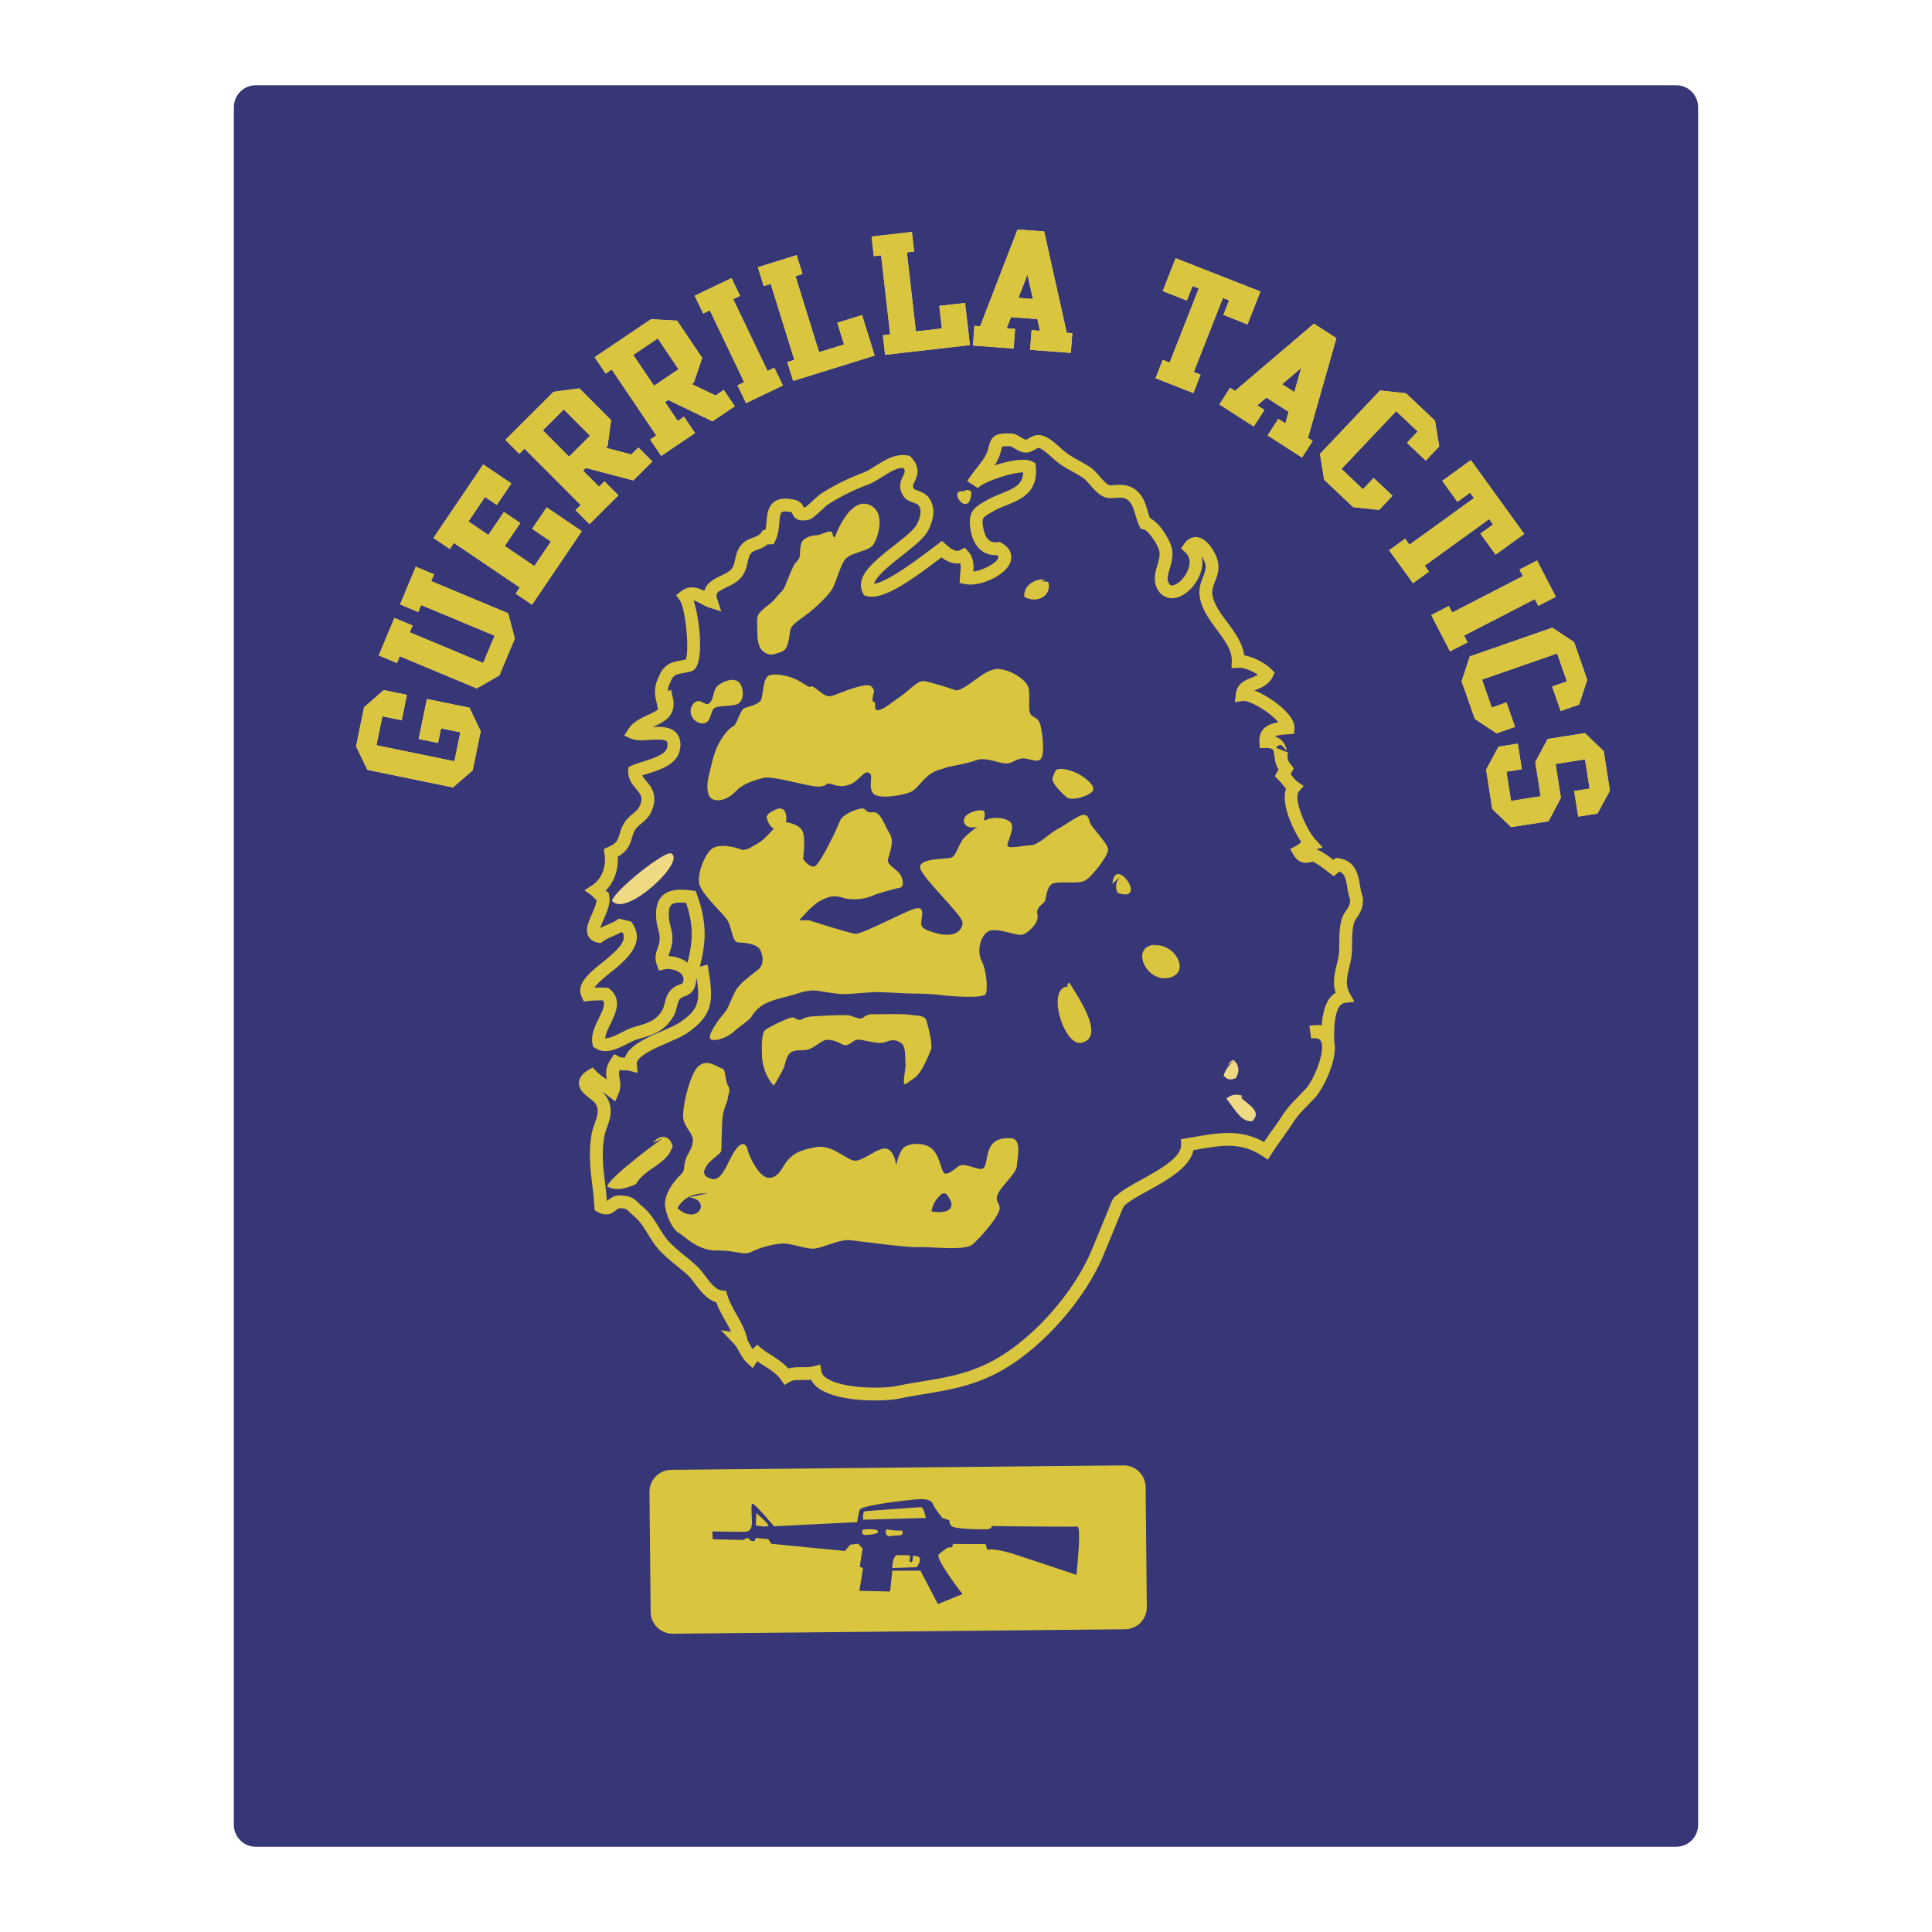 <svg xmlns="http://www.w3.org/2000/svg" width="2500" height="2500" viewBox="0 0 192.756 192.756"><g fill-rule="evenodd" clip-rule="evenodd"><path fill="#fff" d="M0 0h192.756v192.756H0V0z"/><path d="M169.424 182.055a2.196 2.196 0 0 1-2.197 2.197H25.529a2.196 2.196 0 0 1-2.197-2.197V10.701c0-1.213.983-2.196 2.197-2.196h141.697c1.213 0 2.197.983 2.197 2.196v171.354h.001z" fill="#373777"/><path d="M71.099 79.742c-.637-.28-.601-1.562-.366-2.417.234-.856.409-2.148 1.049-3.262s1.046-1.411 1.411-1.63c.363-.22.663-1.664 1.103-1.802s1.354-.334 1.608-.756c.255-.422.177-2.237.818-2.484.641-.247 2.206-.021 3.391.779 1.186.8.473-.019 1.162.444.688.464 1.097 1.032 1.816.789s3.33-1.389 3.821-.934c.492.454.209.6.145 1.188-.065.588.229.167.25.562.022.395-.072.744.445.61.518-.135 1.296-.81 2.067-1.327.771-.518 1.724-1.617 2.352-1.55.542.057 2.477.678 2.987.844l.125.041s.107.241 1.119-.384c1.013-.625 2.165-1.795 3.265-1.707 1.098.087 2.828 1.03 2.982 2.021.152.991-.182 2.315.316 2.652.496.337.736.269.926 1.34.188 1.071.348 2.811-.176 3.063-.521.253-1.246-.291-1.922-.124-.678.167-.893.591-1.752.435-.859-.156-1.826-.592-2.666-.275-.84.318-2.825.664-2.825.664-.643.286-1.112.227-1.887.822s-1.121 1.329-1.766 1.655c-.644.325-3.344.837-3.824.107-.479-.73.114-1.688-.346-1.984s-.973.627-1.619.992-1.278.416-2.054.146c-.775-.271-.321.143-1.269.219-.949.077-4.637-1.109-5.592-.875s-2.114.616-2.775 1.334c-.662.719-1.625 1.11-2.319.804zM71.221 70.692c-.369.338-.262 1.484-1.128 1.486-.866.001-1.605-1.095-.938-1.931.667-.837 1.205.367 1.659-.124.455-.492.291-1.247.784-1.698.492-.451 1.693-.91 2.179-.298.485.612.435 1.751-.131 2.081-.568.329-2.015.108-2.425.484zM76.891 65.311c-.704-.11-1.315-.531-1.326-2.066-.011-1.536-.162-1.7.334-2.229.495-.53 1.017-.743 1.559-1.428s.612-.485.922-1.259.53-1.316.79-1.855c.26-.54.614-.524.642-1.153.028-.629.016-1.259.462-1.555.446-.295.882-.354 1.276-.377.395-.021 1.366-.609 1.468-.25.103.359.206.679.342.291.135-.388 1.505-3.792 3.325-3.082 1.819.709.873 3.424.413 4.034-.46.609-2.12.734-2.697 1.338-.578.605-.927 2.282-1.353 3.011s-1.615 1.819-2.31 2.379c-.694.56-1.663 1.108-1.842 1.612-.18.504-.125 1.923-.808 2.248-.684.323-1.197.341-1.197.341zM105.361 76.838c.33-.301 1.498-.013 2.229.374s1.758 1.219 1.42 1.716c-.336.497-2.133 1.048-2.625.593-.49-.455-1.512-1.405-1.371-1.911.14-.505.347-.772.347-.772zM78.4 82.031c.133-.349.117-1.767-1.008-1.265-1.124.502-.939.786-.762 1.227.177.441.56.694.56.694s-.954 1.1-1.479 1.391c-.525.292-1.299.888-1.801.669-.502-.219-2.333-.693-3.035.063-.703.757-1.329 2.461-1.095 3.417.233.955 2.087 2.651 2.684 3.425.596.774.526 2.346 1.194 2.375.668.029 1.845.121 2.173.726.327.605.407 1.475-.165 1.961-.573.486-1.829 1.297-2.301 2.182-.472.885-.706 1.74-1.12 2.195-.414.455-1.877 2.398-1.297 2.621.581.223 1.705-.279 2.239-.768.533-.488 1.588-1.191 1.757-1.459.169-.268.595-.998 1.559-1.428s1.955-.584 2.713-.826c.759-.24 1.52-.523 2.497-.361.978.16 1.836.316 2.585.311.749-.008 1.896-.154 2.843-.189.946-.037 3.144.137 4.049.137.905.002 1.809.041 2.827.164 1.019.125 4.12.34 4.336-.123.219-.463.066-2.398-.406-3.287-.473-.887-.211-2.371.602-2.926.811-.555 2.93.522 3.531.274.602-.25 1.627-1.188 1.426-1.984-.201-.797.635-.996.771-1.423s.184-1.488.822-1.697c.639-.208 2.32.063 3.041-.22s2.354-2.456 2.42-3.083-1.711-2.28-1.844-2.837-.354-.921-1.119-.521-1.5.958-2.143 1.284c-.645.326-1.881 1.571-2.59 1.579s-2.422.444-2.361-.025c.061-.47.871-1.891.223-2.353-.65-.461-1.793-.433-2.357-.143-.562.29.4-1.045-.586-.971-.989.074-1.88.666-1.555 1.31.327.645 1.285.332 1.285.332s-.773.557-1.309 1.084c-.534.527-.791 1.894-1.348 2.027-.558.134-3.308.012-3.038 1.048.269 1.036 4.166 4.632 4.211 5.383.046.75-.739 1.582-2.529 1.108-1.791-.472-1.619-.779-1.554-1.367.065-.588.253-1.288-.581-1.128-.833.16-5.351 2.599-6.017 2.53-.666-.068-4.626-1.345-4.626-1.345-.709.008-.983-.004-.983-.004s1.287-1.519 2.052-1.917c.766-.4 1.328-.65 2.298-.332s2.319.102 2.922-.187c.604-.288 2.474-.757 2.792-.822.318-.065.379-.574.091-1.177-.289-.603-1.371-1.044-1.309-1.554.062-.509.709-1.819.194-2.629-.515-.811-.923-2.285-1.716-2.163-.792.123-.571-.458-1.165-.366-.595.092-1.878.626-2.102 1.247s-2.006 4.439-2.562 4.533c-.556.093-1.109-.758-1.109-.758s.289-2.074-.073-2.798c-.358-.725-1.652-.861-1.652-.861z" fill="#d9c53e"/><path d="M77.205 108.318c-.455-.414-1.111-1.584-1.174-2.846-.062-1.264-.05-2.445.357-2.742.406-.297 2.5-1.346 2.771-1.215.27.129.575.34.817.193.243-.148.643-.287 1.116-.307.474-.018 3.238-.211 3.743-.07.506.141.966.436 1.251.213.285-.225.606-.369.921-.354.314.014 3.074-.062 3.699.043.625.107 1.534.029 1.708.549.174.52.679 2.471.46 2.973s-.889 2.322-1.7 2.838c-.81.516-1.023.9-.992.193s.212-1.25.156-1.766c-.056-.514.071-1.611-.426-1.947-.498-.336-.85-.393-1.571-.109-.721.285-2.193-.252-2.745-.238-.552.016-.94.785-1.518.486-.578-.303-1.389-.652-1.953-.363-.564.291-.977.744-1.574.877-.597.131-1.257-.057-1.707.318-.45.373-.441 1.082-.744 1.699-.302.618-.895 1.575-.895 1.575z" fill="#d9c53e"/><path d="M72.121 106.639c-.661-.221-1.607-1.055-2.471-.227s-1.601 4.182-1.485 5.131c.115.951.997 1.502.962 2.287-.035.787-.525 1.197-.756 1.975-.231.777.08.869-.537 1.473s-1.62 1.938-1.473 3.045c.148 1.109.8 2.398 1.378 2.699.577.301 1.851 1.773 3.782 1.742 1.93-.035 2.653.549 3.499.113.846-.436 2.2-.77 3.067-.811.868-.039 2.413.619 3.246.498.832-.121 2.481-.914 3.383-.836s5.833.77 6.899.697c1.066-.07 4.549.396 5.365-.236.815-.635 2.727-2.912 2.756-3.58s-.559-.732-.127-1.58c.43-.848 1.818-1.969 1.854-2.754.033-.785.508-2.615-.551-2.701-1.061-.086-1.859.193-2.213 1.084-.355.891-.246 1.998-.836 1.971-.59-.025-1.705-.625-2.192-.293-.487.334-1.227 1.049-1.524.643-.297-.408-.434-1.791-1.233-2.418-.799-.625-2.378-.537-2.836.033-.458.57-.664 1.664-.664 1.664s-.17-1.504-.991-1.658c-.819-.154-2.339 1.275-3.162 1.201-.824-.076-2.213-1.635-3.839-1.352s-2.233.65-2.813 1.295c-.579.643-.865 1.771-1.889 1.766s-2.025-2.293-2.122-2.77c-.097-.477-.466-1.045-1.22-.014-.754 1.029-1.281 3.172-2.372 2.887-1.09-.283-.788-.9-.41-1.436.378-.533 1.307-1.043 1.359-1.357.053-.312.032-2.518.15-3.418.118-.9.453-1.357.515-1.867s.307-.695.015-1.219c-.29-.525-.243-1.587-.514-1.677zM100.914 43.253c-1.525-.065-2.01.208-2.256 1.27-.057.246-.121.524-.301.87-.225.429-.59.896-.943 1.348-.311.396-.629.805-.883 1.222-.001.002-.004.003-.004.005v.001c-.008.013-.019.026-.026.039l1.074.697c.42-.596 3.395-1.586 4.502-1.573l.002.024c-.051 1.165-.814 1.532-2.152 2.071-.455.182-.924.372-1.375.624l-.127.071c-1.004.561-1.617.962-1.663 2.024-.012.276.014.598.081.978.29 1.625 1.274 2.534 2.592 2.455.145.103.176.177.174.227 0 .022-.008.04-.014.054-.217.565-1.555 1.246-2.492 1.367.006-.083.014-.164.018-.25.025-.583-.037-1.225-.533-1.767l-.337-.369-.439.238c-.143.077-.521.281-1.433-.554l-.392-.359-1.174.881c-1.094.83-4.206 3.189-5.599 3.404.167-.759 1.684-1.955 2.746-2.788 1.174-.921 2.284-1.791 2.696-2.64.287-.591.441-1.132.463-1.63a2.481 2.481 0 0 0-.283-1.287c-.327-.617-.914-.832-1.302-.973-.11-.04-.271-.1-.322-.138-.086-.121-.127-.209-.123-.307.005-.108.062-.231.161-.436.118-.243.274-.566.292-.957.018-.412-.119-.899-.62-1.448l-.143-.157-.209-.041c-1.205-.233-2.265.434-3.201 1.022-.433.272-.842.53-1.222.676-1.562.597-2.894 1.257-4.189 2.076-.23.146-.522.417-.862.73-.238.22-.625.576-.777.667-.046.007-.093.015-.125.018-.093-.246-.305-.636-.938-.777-.906-.201-1.545-.136-2.014.207-.634.464-.705 1.27-.768 1.981a7.128 7.128 0 0 1-.11.832h-.236l-.191.263c-.188.259-.435.359-.821.503-.337.126-.72.268-1.039.59-.493.497-.62 1.067-.732 1.571-.078.348-.144.648-.321.901-.219.314-.65.519-1.106.735-.605.287-1.431.681-1.649 1.516-.627-.32-1.467-.628-2.326.038l-.488.379.361.502c.461.64.811 3.448.742 5.021-.018.399-.064.712-.141.896-.105.023-.242.049-.355.071-.63.118-1.1.22-1.403.434-.597.423-.754.796-.937 1.227l-.104.239a2.956 2.956 0 0 0-.264 1.096c-.022.5.083.943.174 1.33.075.313.14.588.129.838-.001.028-.004.055-.007.083l1.273.148c.007-.06.012-.119.014-.177.019-.426-.073-.812-.162-1.188-.081-.34-.154-.651-.14-.974.009-.204.053-.411.152-.632l.114-.263c.157-.369.199-.469.5-.682.125-.075.647-.172.898-.22.564-.106.847-.16 1.048-.399.308-.368.457-1.086.494-1.941.071-1.604-.249-3.688-.639-4.88.176.04.398.146.73.327.264.144.537.291.834.387l1.192.384-.386-1.191a1.24 1.24 0 0 1-.079-.414c.014-.308.281-.466.975-.795.559-.266 1.193-.566 1.607-1.159.322-.461.428-.937.521-1.356.099-.443.17-.725.391-.947.121-.122.332-.201.577-.292.322-.12.701-.264 1.047-.561.067.012.131.029.205.025l.364-.024.165-.325c.3-.589.357-1.233.407-1.801.039-.44.083-.939.248-1.06.052-.038.273-.147.979.009l.029.009.01.028c.216.661.707.884 1.592.724.339-.061.658-.331 1.357-.979.244-.225.547-.504.678-.588 1.221-.773 2.48-1.396 3.962-1.962.497-.19.98-.494 1.447-.788.729-.459 1.42-.892 2.069-.87.102.138.144.245.138.354-.005.126-.069.258-.163.451-.115.235-.27.557-.287.944-.015.33.072.708.371 1.123.239.331.598.461.914.577.317.116.516.195.607.368.1.19.146.402.135.642-.014.317-.125.685-.334 1.117-.283.583-1.326 1.399-2.333 2.19-1.587 1.244-3.218 2.522-3.277 3.85-.012.279.045.559.186.842l.126.251.27.078c1.575.455 4.377-1.533 7.113-3.609l.343-.257c.661.494 1.289.689 1.879.593.033.14.04.301.031.498-.006.13-.018.273-.032.435l-.077 1.027.538.107c1.371.314 3.986-.762 4.521-2.148.109-.282.369-1.257-.869-1.951l-.195-.109-.219.035c-.928.149-1.273-.678-1.402-1.397-.182-1.029-.098-1.076.945-1.659l.129-.072c.379-.212.809-.385 1.225-.553 1.418-.57 3.178-1.279 2.936-3.856l-.031-.338-.297-.164c-.695-.382-2.322-.118-3.787.386.098-.151.191-.304.271-.459.256-.49.346-.884.414-1.173.02-.086.045-.19.064-.244.078-.023.291-.058.859-.035.074.022.25.127.371.197.299.177.639.377 1.002.418.465.053.822-.155 1.082-.308.174-.101.283-.161.348-.148.332.07.902.579 1.32.951.279.248.541.481.791.657.418.294.846.531 1.258.759.377.209.732.405 1.061.633.217.15.445.412.684.688.354.405.752.865 1.277 1.14.418.219.879.186 1.283.156.562-.04.924-.049 1.277.27.373.338.52.84.689 1.423.107.368.217.749.398 1.112l.137.277.303.064c.391.083 1.318 1.35 1.527 2.086.127.446-.018.944-.172 1.471-.213.728-.477 1.634.066 2.506.365.584.955.872 1.615.789 1.072-.135 2.236-1.273 2.652-2.592.092-.292.145-.58.156-.858a2.694 2.694 0 0 0-.08-.75c.117.182.229.39.311.609.074.194.1.368.092.543-.012.283-.115.568-.262.945-.158.406-.332.857-.355 1.389-.006.116-.004.234.008.358.117 1.337.938 2.443 1.732 3.514.781 1.056 1.521 2.053 1.488 3.131l-.023.702.703-.042c.525-.032 1.336.306 1.92.698a3.774 3.774 0 0 1-.637.299c-.602.236-1.426.561-1.555 1.601l-.104.833.83-.12c.363-.052 1.578.45 2.738 1.388.365.295.611.544.779.744-.844.131-1.836.495-1.891 1.715-.002.076-.002.154.002.236l.031.622.621-.013c.734-.016.771.301.785.419l.055.471.031.005c.014.436.137.859.377 1.24l-.367.678.354.365c.154.143.279.301.414.467.104.131.217.271.35.41a2.54 2.54 0 0 0-.125.702c-.066 1.499.891 3.506 1.654 4.637l-.129.096c-.143.108-.289.219-.398.277l-.59.311.334.576c.576 1 1.354.823 1.727.737a1.17 1.17 0 0 1 .221-.038c.438.206.887.549 1.32.881l.748.568.377-.318.184-.15c.518.184.65.69.811 1.721l.025.162c.053.336.123.553.174.712.045.139.066.207.062.319a1.566 1.566 0 0 1-.029.216c-.051.282-.186.483-.355.738-.176.264-.377.563-.484.973a6.882 6.882 0 0 0-.197 1.442c-.012.279-.014.551-.016.811-.002.248-.004.489-.014.721a5.188 5.188 0 0 1-.076.724l-.164.741c-.121.512-.246 1.033-.27 1.572-.018.4.029.814.164 1.24-.805.469-1.27 1.553-1.391 3.238a5.37 5.37 0 0 0-1.221.053h-.006c-.004 0-.006 0-.01.002l.182 1.268c.77-.104.912.164.967.266.098.184.131.439.119.738-.057 1.258-.967 3.281-1.604 3.99l-.77.807c-.553.561-1.076 1.09-1.607 1.914-.309.479-.643.947-.996 1.441-.271.381-.545.775-.811 1.172-2.348-1.291-4.465-.932-6.889-.518l-1.402.236.014.561c.041 1.268-2.176 2.492-3.959 3.477-1.602.885-2.865 1.584-3.062 2.512-.074.354.008.701.238 1.006l1.014-.77c0 .008.004.014.002.02v.01c.094-.365 1.555-1.172 2.43-1.654 1.984-1.098 4.209-2.328 4.568-4.07l.373-.062c2.537-.436 4.371-.748 6.52.654l.545.355.348-.551c.346-.549.736-1.1 1.117-1.633.346-.484.703-.988 1.029-1.492.457-.711.914-1.174 1.441-1.709l.811-.848c.617-.689 1.846-2.951 1.926-4.768a3.318 3.318 0 0 0-.074-.881c.002-.062.01-.775.01-.775.002-.135.006-.266.012-.393.07-1.604.441-2.518 1.053-2.586l.955-.107-.465-.84a2.272 2.272 0 0 1-.287-1.258c.018-.414.119-.844.232-1.322l.176-.792a6.13 6.13 0 0 0 .098-.913c.012-.257.014-.513.016-.766.002-.254.004-.51.016-.766.018-.398.057-.794.156-1.171.053-.202.166-.371.309-.585.203-.302.453-.677.553-1.221a3.08 3.08 0 0 0 .047-.392 1.953 1.953 0 0 0-.123-.767c-.043-.138-.09-.28-.127-.517l-.025-.158c-.168-1.095-.4-2.595-2.141-2.854l-.277-.041-.254.204c-.449-.345-.953-.725-1.504-.98a1.153 1.153 0 0 0-.227-.078l.668-.18-.715-.782c-.82-.879-1.863-3.204-1.812-4.331.01-.211.057-.38.15-.49l.465-.539-.584-.406c-.199-.138-.34-.313-.518-.536a32.239 32.239 0 0 0-.195-.238l.314-.568-.283-.384a1.224 1.224 0 0 1-.289-1.203l-1.189-.465a.505.505 0 0 1 .529-.273l.523.555c-.084-.7-.514-1.201-1.18-1.423.203-.096.555-.159 1.172-.203l.756-.055.029-.576c.025-.57-.367-1.23-1.164-1.961-.695-.636-1.82-1.411-2.834-1.792l.18-.073c.535-.211 1.268-.499 1.654-1.296l.197-.409-.32-.322c-.607-.611-1.721-1.232-2.721-1.4-.172-1.245-.947-2.297-1.705-3.317-.719-.97-1.398-1.886-1.484-2.862-.004-.063-.006-.125-.004-.187.016-.325.135-.634.271-.984.15-.389.324-.835.348-1.354a2.613 2.613 0 0 0-.174-1.05c-.264-.7-.969-1.917-1.939-2.038-.289-.036-.842.001-1.301.659l-.324.462.416.379c.545.494.486 1.144.342 1.602-.283.897-1.074 1.641-1.592 1.707-.141.018-.25-.008-.367-.195a.916.916 0 0 1-.127-.538c.012-.256.094-.557.203-.932.119-.41.25-.854.27-1.329a2.637 2.637 0 0 0-.096-.851c-.184-.649-1.076-2.331-2.135-2.852a7.366 7.366 0 0 1-.232-.696c-.195-.673-.418-1.435-1.061-2.017-.777-.702-1.65-.638-2.229-.597-.236.017-.502.036-.598-.014-.311-.162-.611-.51-.904-.845-.279-.323-.57-.658-.92-.9-.383-.264-.783-.486-1.168-.701a12.43 12.43 0 0 1-1.145-.687 8.806 8.806 0 0 1-.676-.565c-.609-.545-1.244-1.108-1.908-1.248-.551-.116-.975.131-1.256.294-.088.051-.252.146-.295.142-.094-.012-.344-.16-.492-.248-.316-.182-.611-.357-.943-.371z" fill="#d9c53e"/><path d="M66.295 69.14l-.184-.056-.171.843a8.527 8.527 0 0 1-.066-.031c.02.089.02.158.025.233l-.042.21.046.016c-.062.381-.415.594-1.243.971-.7.319-1.493.68-1.982 1.433l-.408.627.683.307c.481.216 1.136.175 1.829.131.605-.038 1.52-.095 1.743.155.053.06.077.179.07.339a1.916 1.916 0 0 1-.028.239c-.13.717-1.447 1.127-2.408 1.426-.409.128-.797.249-1.106.389l-.364.165-.012.399c-.024.81.427 1.343.79 1.772.324.384.551.652.533 1.062-.009.2-.076.433-.218.73-.117.246-.373.46-.644.688-.279.234-.597.501-.824.858-.273.429-.391.819-.495 1.162-.178.589-.276.914-1.134 1.3l-.443.199.072.481c.037.245.049.488.039.725-.044 1.007-.503 1.906-1.262 2.403l-.773.506.746.546c.054.04.1.091.163.163.075.084.169.186.292.287-.031.379-.265.92-.463 1.373-.24.548-.471 1.076-.492 1.557-.01.232.029.455.138.663.123.231.387.53.948.634l.275.052.225-.167c.305-.227.646-.373 1.007-.527.264-.113.536-.24.812-.393l.162.039c.07.156.116.312.109.47-.03.672-.765 1.392-2.165 2.524-1.056.854-2.14 1.73-2.183 2.729-.011.24.039.488.164.744l.201.41.453-.055c.424-.053.948-.072 1.424-.062a.555.555 0 0 1 .131.385c-.013.303-.19.729-.519 1.402-.306.627-.644 1.322-.674 2.021-.008.188.005.375.047.562l.057.252.216.143c1.014.668 2.229.055 3.205-.438.359-.182.698-.352.965-.432l.29-.086c1.261-.367 2.451-.715 3.329-2.211.195-.332.285-.686.365-.998.071-.279.139-.541.263-.707.127-.168.253-.215.461-.287.345-.123.922-.33 1.13-1.215.033-.143.053-.285.06-.424.001-.039-.007-.078-.007-.117a.66.66 0 0 0 .067.014c.1.674.156 1.223.135 1.684-.049 1.127-.538 1.771-1.854 2.668-.351.236-.984.512-1.655.803-1.597.691-3.371 1.461-3.802 2.682h-.027c-.249 0-.396-.004-.527-.074l-.503-.264-.323.467c-.355.514-.471.967-.489 1.357-.011.262.023.49.058.697-.375-.246-.733-.488-1.049-.818l-.353-.373-.44.264c-.219.131-.883.529-.928 1.223-.046.705.543 1.172 1.063 1.584.238.189.509.404.601.557.361.609.216 1.096-.074 1.9-.122.342-.25.693-.317 1.08-.333 1.893-.137 3.504.052 5.061.087.715.176 1.453.216 2.221l.018.35.305.174c.943.539 1.534.064 1.853-.189.151-.121.223-.174.285-.174.654-.008.724.061 1.06.393l.51.469c.527.434.901 1.043 1.298 1.689.358.584.729 1.189 1.245 1.725.548.568 1.133 1.047 1.701 1.51.412.336.802.654 1.129.971.186.18.396.457.62.752.543.719 1.205 1.592 2.138 1.871.248.676.573 1.264.896 1.832.211.371.412.732.583 1.104l-1.019-.156 1.302 1.357c.218.232.372.514.535.812.208.379.422.771.782 1.102l.556.51.413-.631c.019-.027.028-.041.041-.053.25.178.501.344.748.5.621.391 1.208.76 1.633 1.371l.343.492.514-.312c.301-.182.703-.18 1.211-.176.281 0 .587-.002.908-.033.179.336.448.641.827.898 2.039 1.398 6.549 1.277 7.919.996.895-.184 1.75-.326 2.576-.463 2.339-.389 4.548-.758 6.98-1.961 4.057-2.012 8.4-6.607 10.562-11.176.232-.494.822-1.932 1.391-3.32.428-1.043.91-2.225.994-2.387a.628.628 0 0 1-.574.316l.053-1.281c-.465-.02-.559.205-.949 1.141l-.709 1.725c-.537 1.311-1.145 2.795-1.363 3.258-2.051 4.332-6.15 8.682-9.973 10.574-2.261 1.121-4.282 1.459-6.622 1.848-.839.139-1.705.283-2.623.473-1.356.277-5.385.266-6.938-.799-.301-.205-.466-.424-.507-.664l-.115-.682-.671.166c-.375.092-.756.092-1.16.09-.449-.004-.909 0-1.359.135-.509-.57-1.093-.953-1.665-1.314-.358-.225-.697-.438-1.006-.693l-.442-.367-.413.398c-.016.018-.03.027-.045.039a9.46 9.46 0 0 1-.191-.334 9.222 9.222 0 0 0-.305-.527 22.616 22.616 0 0 1-.047-.229c-.224-.906-.648-1.654-1.059-2.379-.361-.637-.703-1.238-.915-1.939l-.125-.416-.432-.037c-.598-.055-1.159-.797-1.654-1.451-.254-.336-.494-.652-.751-.9a19.048 19.048 0 0 0-1.208-1.041c-.539-.439-1.094-.895-1.588-1.408-.42-.436-.738-.955-1.075-1.504-.435-.707-.883-1.439-1.576-2.008l-.423-.393c-.49-.482-.868-.777-1.978-.762-.508.006-.846.275-1.069.455a2.457 2.457 0 0 1-.134.102 40.559 40.559 0 0 0-.184-1.811c-.134-1.102-.262-2.16-.212-3.303.02-.445.066-.902.15-1.381.048-.279.152-.564.261-.869.158-.439.336-.936.36-1.48a2.634 2.634 0 0 0-.39-1.506c-.134-.227-.327-.42-.535-.602.25.164.489.32.726.504l.653.506.329-.758c.122-.281.17-.539.181-.777.013-.291-.032-.549-.071-.775a2.59 2.59 0 0 1-.056-.525c.005-.096.023-.191.059-.293.18.023.354.035.504.035.161 0 .3 0 .417.027l.88.219-.088-.902c-.073-.746 1.931-1.613 3.129-2.131.759-.33 1.416-.613 1.867-.92 2.599-1.77 2.659-3.234 2.178-6.152l-.116-.707-.689.193a.246.246 0 0 1-.075.01c.252-1.004.422-1.918.462-2.829.059-1.339-.151-2.683-.745-4.338l-.132-.37-.389-.05c-1.044-.135-2.21-.179-2.931.516-.685.66-.676 1.694-.609 2.414.036.396.117.702.188.973.097.363.172.65.132 1.116-.023.255-.1.47-.181.699-.159.442-.355.993-.073 1.75l.196.526.547-.125c.479-.11 1.251.027 1.663.443.211.211.276.451.205.756-.048.205-.048.205-.312.299-.278.1-.697.25-1.056.727-.278.371-.386.789-.481 1.16-.064.252-.125.488-.229.666-.62 1.057-1.401 1.285-2.582 1.631l-.296.086c-.376.113-.765.309-1.177.518-.552.277-1.213.609-1.654.588.046-.414.289-.924.532-1.424.28-.574.617-1.266.647-1.943.023-.545-.152-1.08-.717-1.537l-.162-.131-.208-.012a11.708 11.708 0 0 0-1.154.004c.274-.441 1-1.033 1.577-1.5 1.135-.916 2.587-2.091 2.648-3.487.02-.445-.103-.914-.423-1.403l-.136-.208-.454-.116-.805-.187-.18.154c-.276.177-.569.301-.879.434-.251.108-.51.222-.769.363.074-.26.235-.629.345-.882.26-.595.548-1.252.576-1.88a1.91 1.91 0 0 0-.041-.507l-.069-.307-.285-.133-.003-.002c.735-.744 1.177-1.782 1.227-2.911a5.281 5.281 0 0 0-.005-.503c1.021-.585 1.232-1.27 1.417-1.884.087-.29.17-.564.349-.844.121-.191.338-.373.567-.566.346-.291.739-.62.975-1.116.223-.464.322-.871.337-1.229.04-.914-.462-1.508-.829-1.942a3.143 3.143 0 0 1-.384-.522c.151-.049.311-.101.479-.152 1.274-.397 3.021-.94 3.288-2.421.026-.143.042-.279.047-.409.023-.512-.109-.931-.393-1.25-.549-.617-1.469-.647-2.356-.604l.067-.031c.842-.384 1.948-.888 2.004-2.152a2.768 2.768 0 0 0-.072-.724l-.182-.812c-.008-.008-.506.249-.655.327zm.523 25.849c.096-.266.214-.599.251-1.019l.012-.183c.026-.588-.083-1.001-.18-1.371-.064-.244-.125-.474-.152-.763a4.58 4.58 0 0 1-.02-.602c.017-.374.098-.633.243-.773.215-.208.713-.269 1.478-.204.432 1.305.603 2.382.556 3.461-.035.792-.184 1.597-.411 2.504-.553-.423-1.256-.63-1.895-.644.021-.113.058-.237.118-.406zM106.502 98.432c-2.135.141-.355 6.018 1.406 5.604 2.529-.596-.609-4.936-1.205-5.988-.311.131-.145.279-.209.566l.008-.182zM115.299 94.237c-2.588.174-.994 3.648 1.135 3.349 2.643-.373.672-3.895-1.691-3.19l.556-.159zM111.748 87.484c-.443.533-.523 1.058-.223 1.607 3.102 1.027-.299-3.896-.541-.908l.764-.699z" fill="#d9c53e"/><path d="M123.221 105.764c-.588.438-.965.938-1.141 1.553.422.451.635.451 1.213.252.404-.641.35-1.355-.254-1.83-.27.123-.383.311-.574.541l.756-.516z" fill="#efd983"/><path d="M104.256 57.835c-.77-.161-2.186.471-2.059 1.709 1.145.686 2.775.018 2.387-1.484a3.097 3.097 0 0 0-.703-.059l.375-.166z" fill="#d9c53e"/><path d="M66.955 85.147c-.548-.316-5.327 3.406-5.905 4.688 1.265 1.865 7.492-3.943 5.905-4.688z" fill="#efd983"/><path d="M66.256 113.52c-.108-.055-5.486 3.955-5.684 4.85.955.525 2.043.154 2.884-.238.931-1.635 3.13-1.928 3.652-3.791-.317-1.135-1.268-1.193-1.975-.32l1.123-.501z" fill="#d9c53e"/><path d="M124.34 109.477c-.217-.041-.402-.041-.572.088a.7.7 0 0 0 .146-.254c-.639-.189-1.082-.096-1.568.309.801.902 1.422 2.346 2.578 2.24 1.145-1.02-.719-1.816-1.133-2.406l.549.023z" fill="#efd983"/><path d="M96.395 49.06c-2.212-.556.369 3.014.526.014-.393-.346-.597-.148-.892-.03l.366.016z" fill="#d9c53e"/><path fill="#efd983" d="M46.835 70.608l1.124 2.348-.8 3.897-1.965 1.711-8.539-1.755-1.13-2.348.801-3.897 1.96-1.713 2.313.475-.521 2.533-1.927-.396-.595 2.891 7.778 1.6.595-2.892-1.928-.396-.299 1.457-1.928-.396.82-3.99 4.241.871zM43.299 57.302l-.282.676 7.685 3.21.66 2.521-1.534 3.672-2.258 1.303-7.684-3.21-.282.675-1.816-.758 1.561-3.737 1.816.758-.282.676 7.326 3.061 1.139-2.724-7.327-3.061-.292.697-1.815-.759 1.569-3.759 1.816.759zM58.046 52.994l-4.964 7.334-1.63-1.103.411-.606-6.576-4.452-.411.606-1.629-1.103 4.964-7.334 2.805 1.899-1.45 2.141-1.175-.795-1.654 2.445 1.989 1.347 1.552-2.293 1.63 1.103-1.552 2.293 2.956 2.001 1.655-2.444-1.876-1.27 1.45-2.142 3.505 2.373zM65.079 46.037l-1.898 1.895-4.74-1.25-.272.272 1.601 1.604.535-.534 1.39 1.393-2.883 2.877L57.42 50.9l.518-.518-5.609-5.62-.518.517-1.39-1.393 4.801-4.792 2.583-.346 3.163 3.169-.351 2.591-.171.168 2.538.67.704-.703 1.391 1.394zm-6.211-2.563l-2.619-2.624-2.089 2.085 2.619 2.624 2.089-2.085zM73.31 40.534l-2.224 1.5-4.416-2.128-.318.215 1.267 1.878.626-.422 1.101 1.631-3.377 2.278-1.101-1.632.607-.409-4.44-6.583-.607.41-1.1-1.632 5.624-3.793 2.601.15 2.504 3.712-.837 2.478-.2.133 2.365 1.14.826-.557 1.099 1.631zm-5.611-3.696l-2.073-3.074-2.447 1.651 2.073 3.073 2.447-1.65zM78.109 38.462l-3.675 1.757-.849-1.776.661-.316-3.425-7.164-.661.317-.849-1.776 3.675-1.757.848 1.775-.681.326 3.426 7.164.681-.325.849 1.775zM87.264 35.479l-8.13 2.524-.584-1.88.7-.217-2.354-7.584-.699.218-.583-1.88 3.868-1.201.583 1.88-.699.217 2.354 7.584 2.491-.773-.671-2.164 2.469-.766 1.255 4.042zM96.768 34.431l-8.458.97-.225-1.955.728-.083-.904-7.889-.728.083-.224-1.955 4.024-.462.224 1.956-.727.083.904 7.889 2.592-.297-.258-2.251 2.569-.294.483 4.205zM106.838 35.206l-4.062-.305.146-1.962.838.066-.262-1.17-2.631-.197-.43 1.112.842.066-.146 1.962-4.062-.304.146-1.963.572.043 3.73-9.657 2.658.199 2.252 10.105.555.042-.146 1.963zm-3.785-5.378l-.545-2.441-.9 2.333 1.445.108zM124.463 32.364l-2.406-.947.568-1.448-.617-.242-2.904 7.39.677.266-.72 1.832-3.774-1.483.721-1.831.689.27 2.905-7.39-.62-.242-.568 1.447-2.406-.945 1.287-3.28 8.457 3.322-1.289 3.281zM129.9 45.649l-3.426-2.204 1.064-1.655.703.457.33-1.153-2.221-1.428-.908.772.709.46-1.064 1.655-3.426-2.204 1.064-1.655.482.311 7.883-6.711 2.242 1.442-2.838 9.955.469.302-1.063 1.656zm-.765-6.532l.686-2.405-1.904 1.621 1.218.784zM137.59 50.876l-2.59-.28-2.889-2.736-.418-2.572 5.995-6.33 2.589.278 2.891 2.736.42 2.569-1.34 1.415-1.877-1.778 1.07-1.131-2.144-2.029-5.459 5.766 2.142 2.029 1.071-1.13 1.879 1.778-1.34 1.415zM149.217 55.334l-1.516-2.095 1.262-.911-.389-.538-6.435 4.652.425.59-1.593 1.152-2.377-3.285 1.595-1.153.434.6 6.436-4.652-.389-.538-1.262.912-1.513-2.095 2.855-2.065 5.322 7.362-2.855 2.064zM144.668 64.987l-1.867-3.619 1.748-.902.336.65 7.056-3.641-.336-.651 1.749-.903 1.869 3.62-1.75.903-.346-.672-7.057 3.642.348.671-1.75.902zM149.311 73.164l-2.17-1.439-1.311-3.757.813-2.477 8.232-2.867 2.172 1.438 1.308 3.757-.804 2.475-1.842.641-.85-2.442 1.469-.512-.971-2.787-7.498 2.611.971 2.788 1.469-.511.851 2.441-1.839.641zM150.768 82.521l-1.881-1.802-.616-3.931 1.239-2.292 1.922-.301.4 2.554-1.537.241.457 2.917 2.961-.465-.537-3.421 1.24-2.294 3.707-.581 1.881 1.803.615 3.93-1.238 2.292-1.922.301-.4-2.554 1.537-.241-.457-2.916-2.94.46.531 3.385-1.232 2.331-3.73.584z"/><path fill="#d9c53e" d="M46.835 70.608l1.124 2.348-.8 3.897-1.965 1.711-8.539-1.755-1.13-2.348.801-3.897 1.96-1.713 2.313.475-.521 2.533-1.927-.396-.595 2.891 7.778 1.6.595-2.892-1.928-.396-.299 1.457-1.928-.396.82-3.99 4.241.871zM43.299 57.302l-.282.676 7.685 3.21.66 2.521-1.534 3.672-2.258 1.303-7.684-3.21-.282.675-1.816-.758 1.561-3.737 1.816.758-.282.676 7.326 3.061 1.139-2.724-7.327-3.061-.292.697-1.815-.759 1.569-3.759 1.816.759zM58.046 52.994l-4.964 7.334-1.63-1.103.411-.606-6.576-4.452-.411.606-1.629-1.103 4.964-7.334 2.805 1.899-1.45 2.141-1.175-.795-1.654 2.445 1.989 1.347 1.552-2.293 1.63 1.103-1.552 2.293 2.956 2.001 1.655-2.444-1.876-1.27 1.45-2.142 3.505 2.373zM65.079 46.037l-1.898 1.895-4.74-1.25-.272.272 1.601 1.604.535-.534 1.39 1.393-2.883 2.877L57.42 50.9l.518-.518-5.609-5.62-.518.517-1.39-1.393 4.801-4.792 2.583-.346 3.163 3.169-.351 2.591-.171.168 2.538.67.704-.703 1.391 1.394zm-6.211-2.563l-2.619-2.624-2.089 2.085 2.619 2.624 2.089-2.085zM73.31 40.534l-2.224 1.5-4.416-2.128-.318.215 1.267 1.878.626-.422 1.101 1.631-3.377 2.278-1.101-1.632.607-.409-4.44-6.583-.607.41-1.1-1.632 5.624-3.793 2.601.15 2.504 3.712-.837 2.478-.2.133 2.365 1.14.826-.557 1.099 1.631zm-5.611-3.696l-2.073-3.074-2.447 1.651 2.073 3.073 2.447-1.65zM78.109 38.462l-3.675 1.757-.849-1.776.661-.316-3.425-7.164-.661.317-.849-1.776 3.675-1.757.848 1.775-.681.326 3.426 7.164.681-.325.849 1.775zM87.264 35.479l-8.13 2.524-.584-1.88.7-.217-2.354-7.584-.699.218-.583-1.88 3.868-1.201.583 1.88-.699.217 2.354 7.584 2.491-.773-.671-2.164 2.469-.766 1.255 4.042zM96.768 34.431l-8.458.97-.225-1.955.728-.083-.904-7.889-.728.083-.224-1.955 4.024-.462.224 1.956-.727.083.904 7.889 2.592-.297-.258-2.251 2.569-.294.483 4.205zM106.838 35.206l-4.062-.305.146-1.962.838.066-.262-1.17-2.631-.197-.43 1.112.842.066-.146 1.962-4.062-.304.146-1.963.572.043 3.73-9.657 2.658.199 2.252 10.105.555.042-.146 1.963zm-3.785-5.378l-.545-2.441-.9 2.333 1.445.108zM124.463 32.364l-2.406-.947.568-1.448-.617-.242-2.904 7.39.677.266-.72 1.832-3.774-1.483.721-1.831.689.27 2.905-7.39-.62-.242-.568 1.447-2.406-.945 1.287-3.28 8.457 3.322-1.289 3.281zM129.9 45.649l-3.426-2.204 1.064-1.655.703.457.33-1.153-2.221-1.428-.908.772.709.46-1.064 1.655-3.426-2.204 1.064-1.655.482.311 7.883-6.711 2.242 1.442-2.838 9.955.469.302-1.063 1.656zm-.765-6.532l.686-2.405-1.904 1.621 1.218.784zM137.59 50.876l-2.59-.28-2.889-2.736-.418-2.572 5.995-6.33 2.589.278 2.891 2.736.42 2.569-1.34 1.415-1.877-1.778 1.07-1.131-2.144-2.029-5.459 5.766 2.142 2.029 1.071-1.13 1.879 1.778-1.34 1.415zM149.217 55.334l-1.516-2.095 1.262-.911-.389-.538-6.435 4.652.425.59-1.593 1.152-2.377-3.285 1.595-1.153.434.6 6.436-4.652-.389-.538-1.262.912-1.513-2.095 2.855-2.065 5.322 7.362-2.855 2.064zM144.668 64.987l-1.867-3.619 1.748-.902.336.65 7.056-3.641-.336-.651 1.749-.903 1.869 3.62-1.75.903-.346-.672-7.057 3.642.348.671-1.75.902zM149.311 73.164l-2.17-1.439-1.311-3.757.813-2.477 8.232-2.867 2.172 1.438 1.308 3.757-.804 2.475-1.842.641-.85-2.442 1.469-.512-.971-2.787-7.498 2.611.971 2.788 1.469-.511.851 2.441-1.839.641zM150.768 82.521l-1.881-1.802-.616-3.931 1.239-2.292 1.922-.301.4 2.554-1.537.241.457 2.917 2.961-.465-.537-3.421 1.24-2.294 3.707-.581 1.881 1.803.615 3.93-1.238 2.292-1.922.301-.4-2.554 1.537-.241-.457-2.916-2.94.46.531 3.385-1.232 2.331-3.73.584zM86.078 152.602s-.286.576.368.539 1.31-.139 1.126-.406c-.184-.27-1.494-.133-1.494-.133zM90.039 152.973s.145-.32-.313-.275-1.299-.121-1.299-.121c-.15.449.031.783.492.672.46-.11 1.105.05 1.12-.276zM75.457 150.961l-.054 1.236s1.035.176 1.236.055-1.182-1.291-1.182-1.291zM91.783 150.375s-5.232.357-5.495.41c-.263.055-.168.84-.168.84l6.268-.18-.169-.594c-.169-.594-.436-.476-.436-.476zM91.63 155.324c-.117-.057-.321-.094-.557-.119.013.211-.005.467-.121.676l-.252-.141c.091-.164.099-.383.083-.559-.614-.039-1.298-.018-1.298-.018s-.195-.008-.345.441c-.15.451-.103.844-.103.844l2.416-.09c.002.001.625-.819.177-1.034z"/><path d="M114.418 160.334l-.117-11.955a2.198 2.198 0 0 0-2.219-2.176l-45.11.443a2.198 2.198 0 0 0-2.175 2.219l.118 11.955a2.197 2.197 0 0 0 2.218 2.176l45.109-.443a2.2 2.2 0 0 0 2.176-2.219zm-7.023-3.209s-3.789-1.273-6.104-2.027-2.785-.449-2.785-.449l-.168-.594-3.26-.014-.08.322-.459.045s-.47.307-.877.68 2.369 3.951 2.369 3.951l-2.456 1-1.744-3.336-2.804.006-.222 2.076-3.062-.068.361-2.266-.32-.145.275-1.814-.436-.475-.786.096-.55.627-7.336-.713-.305-.471-1.233-.119-.145.32-.325-.016s-.187-.203-.314-.273c-.127-.072-.464.174-.464.174l-3.062-.068-.03-.785s3.061.07 3.39.02c.328-.051.534-.303.558-.822.022-.521-.118-1.768.021-1.955.139-.189 2.184 2.246 2.184 2.246l8.298-.416s.1-.779.25-1.229c.151-.449 4.672-.969 5.784-1.049 1.112-.082 1.426.193 1.542.523.116.332.919 1.344.919 1.344l.707.227s-.079.324.234.598c.314.275 3.115.334 3.574.287.459-.045.404-.307.404-.307s8.082.094 8.539.049c.459-.045-.082 4.82-.082 4.82z" fill="#d9c53e"/><path d="M70.565 119.078c-1.32-.088-2.392.387-2.973 1.473 2.021 1.783 3.46-.828 1.142-1.105l1.831-.368zM93.998 119.078c-.52.463-.917.922-1.061 1.785 1.803.314 2.635-.428 1.427-1.785h-.366z" fill="#373777"/></g></svg>